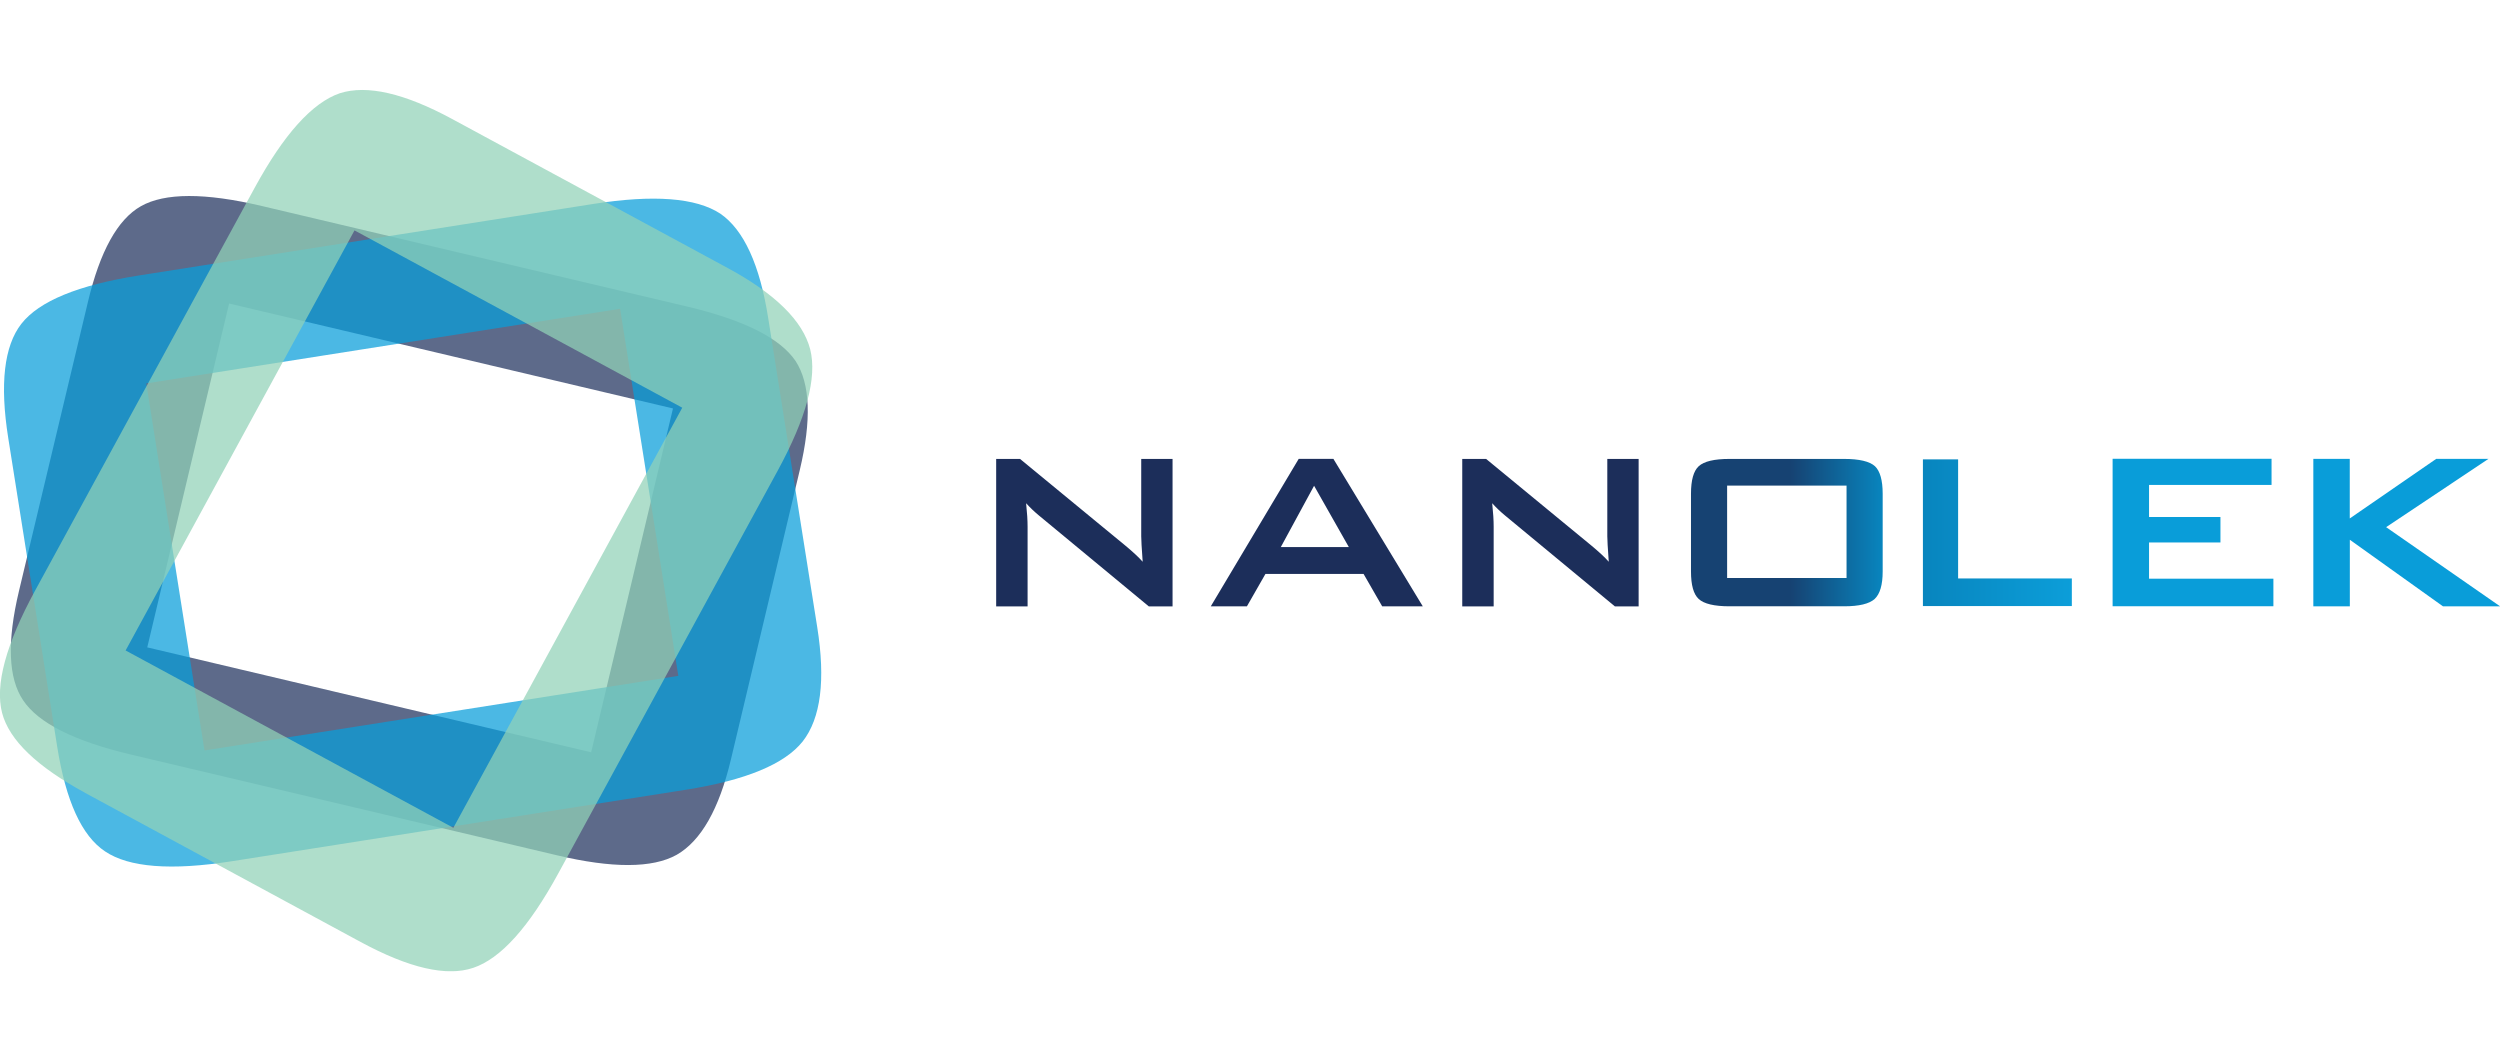 <?xml version="1.0" encoding="UTF-8"?> <svg xmlns="http://www.w3.org/2000/svg" width="139" height="59" viewBox="0 0 139 59" fill="none"><g clip-path="url(#clip0_20267_31975)"><path opacity="0.71" d="M4.888 16.791C5.557 13.972 6.54 12.198 7.832 11.466C9.158 10.713 11.399 10.709 14.554 11.453L38.216 17.047C41.362 17.792 43.367 18.797 44.234 20.071C45.053 21.329 45.131 23.356 44.465 26.149L40.641 42.217C39.984 44.988 38.976 46.755 37.62 47.529C36.276 48.277 34.048 48.286 30.95 47.55L7.287 41.956C4.128 41.208 2.132 40.202 1.287 38.937C0.458 37.713 0.381 35.686 1.055 32.859L4.888 16.791ZM8.188 35.994L32.868 41.828L37.418 22.71L12.738 16.876L8.188 35.99V35.994Z" fill="#1C2E5A"></path><path opacity="0.73" d="M0.459 24.358C-0.018 21.351 0.227 19.234 1.189 18.002C2.176 16.741 4.356 15.847 7.725 15.316L32.989 11.339C36.345 10.813 38.702 10.992 40.054 11.882C41.354 12.78 42.247 14.717 42.715 17.703L45.436 34.857C45.908 37.817 45.638 39.934 44.629 41.225C43.62 42.492 41.457 43.381 38.152 43.907L12.889 47.885C9.515 48.415 7.167 48.231 5.841 47.337C4.545 46.477 3.661 44.536 3.18 41.516L0.459 24.358ZM11.369 41.726L37.714 37.577L34.478 17.168L8.133 21.317L11.369 41.722V41.726Z" fill="#099DD9"></path><path opacity="0.73" d="M4.734 44.082C2.052 42.628 0.511 41.148 0.116 39.638C-0.287 38.09 0.326 35.823 1.953 32.834L14.16 10.44C15.782 7.464 17.362 5.71 18.894 5.184C20.401 4.701 22.487 5.18 25.148 6.621L40.466 14.905C43.106 16.334 44.634 17.839 45.046 19.417C45.441 20.987 44.836 23.237 43.239 26.171L31.037 48.569C29.405 51.558 27.835 53.303 26.311 53.812C24.834 54.312 22.753 53.833 20.053 52.375L4.734 44.086V44.082ZM25.208 46.024L37.934 22.668L19.71 12.81L6.984 36.166L25.203 46.024H25.208Z" fill="#92D1B7"></path><path d="M67.32 33.711L72.209 25.512H74.136L79.106 33.711H76.849L75.814 31.91H70.359L69.329 33.711H67.32ZM71.213 30.417H74.995L73.063 27.009L71.213 30.417Z" fill="#1C2E5A"></path><path d="M94.019 27.453C94.019 26.696 94.161 26.187 94.449 25.922C94.741 25.652 95.311 25.516 96.161 25.516H102.531C103.376 25.516 103.951 25.652 104.248 25.922C104.531 26.191 104.677 26.705 104.677 27.453V31.773C104.677 32.517 104.527 33.026 104.23 33.304C103.93 33.573 103.368 33.71 102.531 33.71H96.161C95.311 33.71 94.741 33.573 94.449 33.304C94.161 33.043 94.019 32.53 94.019 31.773V27.453ZM96.028 32.136H102.668V27H96.028V32.136Z" fill="url(#paint0_linear_20267_31975)"></path><path d="M117.461 33.707V25.508H126.298V26.962H119.487V28.745H123.457V30.161H119.487V32.175H126.401V33.707H117.461Z" fill="#099DD9"></path><path d="M128.621 33.711V25.512H130.647V28.826L135.454 25.512H138.36L132.669 29.31L139.004 33.711H135.828L130.651 30.011V33.711H128.625H128.621Z" fill="#099DD9"></path><path d="M55.387 33.714V25.516H56.713L62.58 30.344C63.001 30.695 63.319 30.99 63.533 31.234C63.477 30.468 63.452 30.002 63.452 29.818V25.516H65.194V33.714H63.872L57.747 28.646C57.49 28.432 57.258 28.21 57.052 27.979C57.108 28.505 57.134 28.941 57.134 29.284V33.714H55.391H55.387Z" fill="#1C2E5A"></path><path d="M81.301 33.714V25.516H82.627L88.494 30.344C88.915 30.695 89.233 30.99 89.447 31.234C89.391 30.468 89.366 30.002 89.366 29.818V25.516H91.108V33.714H89.786L83.661 28.646C83.404 28.432 83.172 28.21 82.966 27.979C83.022 28.505 83.048 28.941 83.048 29.284V33.714H81.305H81.301Z" fill="#1C2E5A"></path><path d="M106.914 33.697V25.541H108.871V32.162H115.194V33.697H106.914Z" fill="url(#paint1_linear_20267_31975)"></path></g><defs><linearGradient id="paint0_linear_20267_31975" x1="94.019" y1="29.609" x2="104.677" y2="29.609" gradientUnits="userSpaceOnUse"><stop offset="0.52" stop-color="#164272"></stop><stop offset="1" stop-color="#0885BE"></stop></linearGradient><linearGradient id="paint1_linear_20267_31975" x1="106.914" y1="29.617" x2="115.194" y2="29.617" gradientUnits="userSpaceOnUse"><stop stop-color="#0885BE"></stop><stop offset="1" stop-color="#0C9ED9"></stop></linearGradient><clipPath id="clip0_20267_31975"><rect width="139" height="49" fill="white" transform="translate(0 5)"></rect></clipPath></defs></svg> 